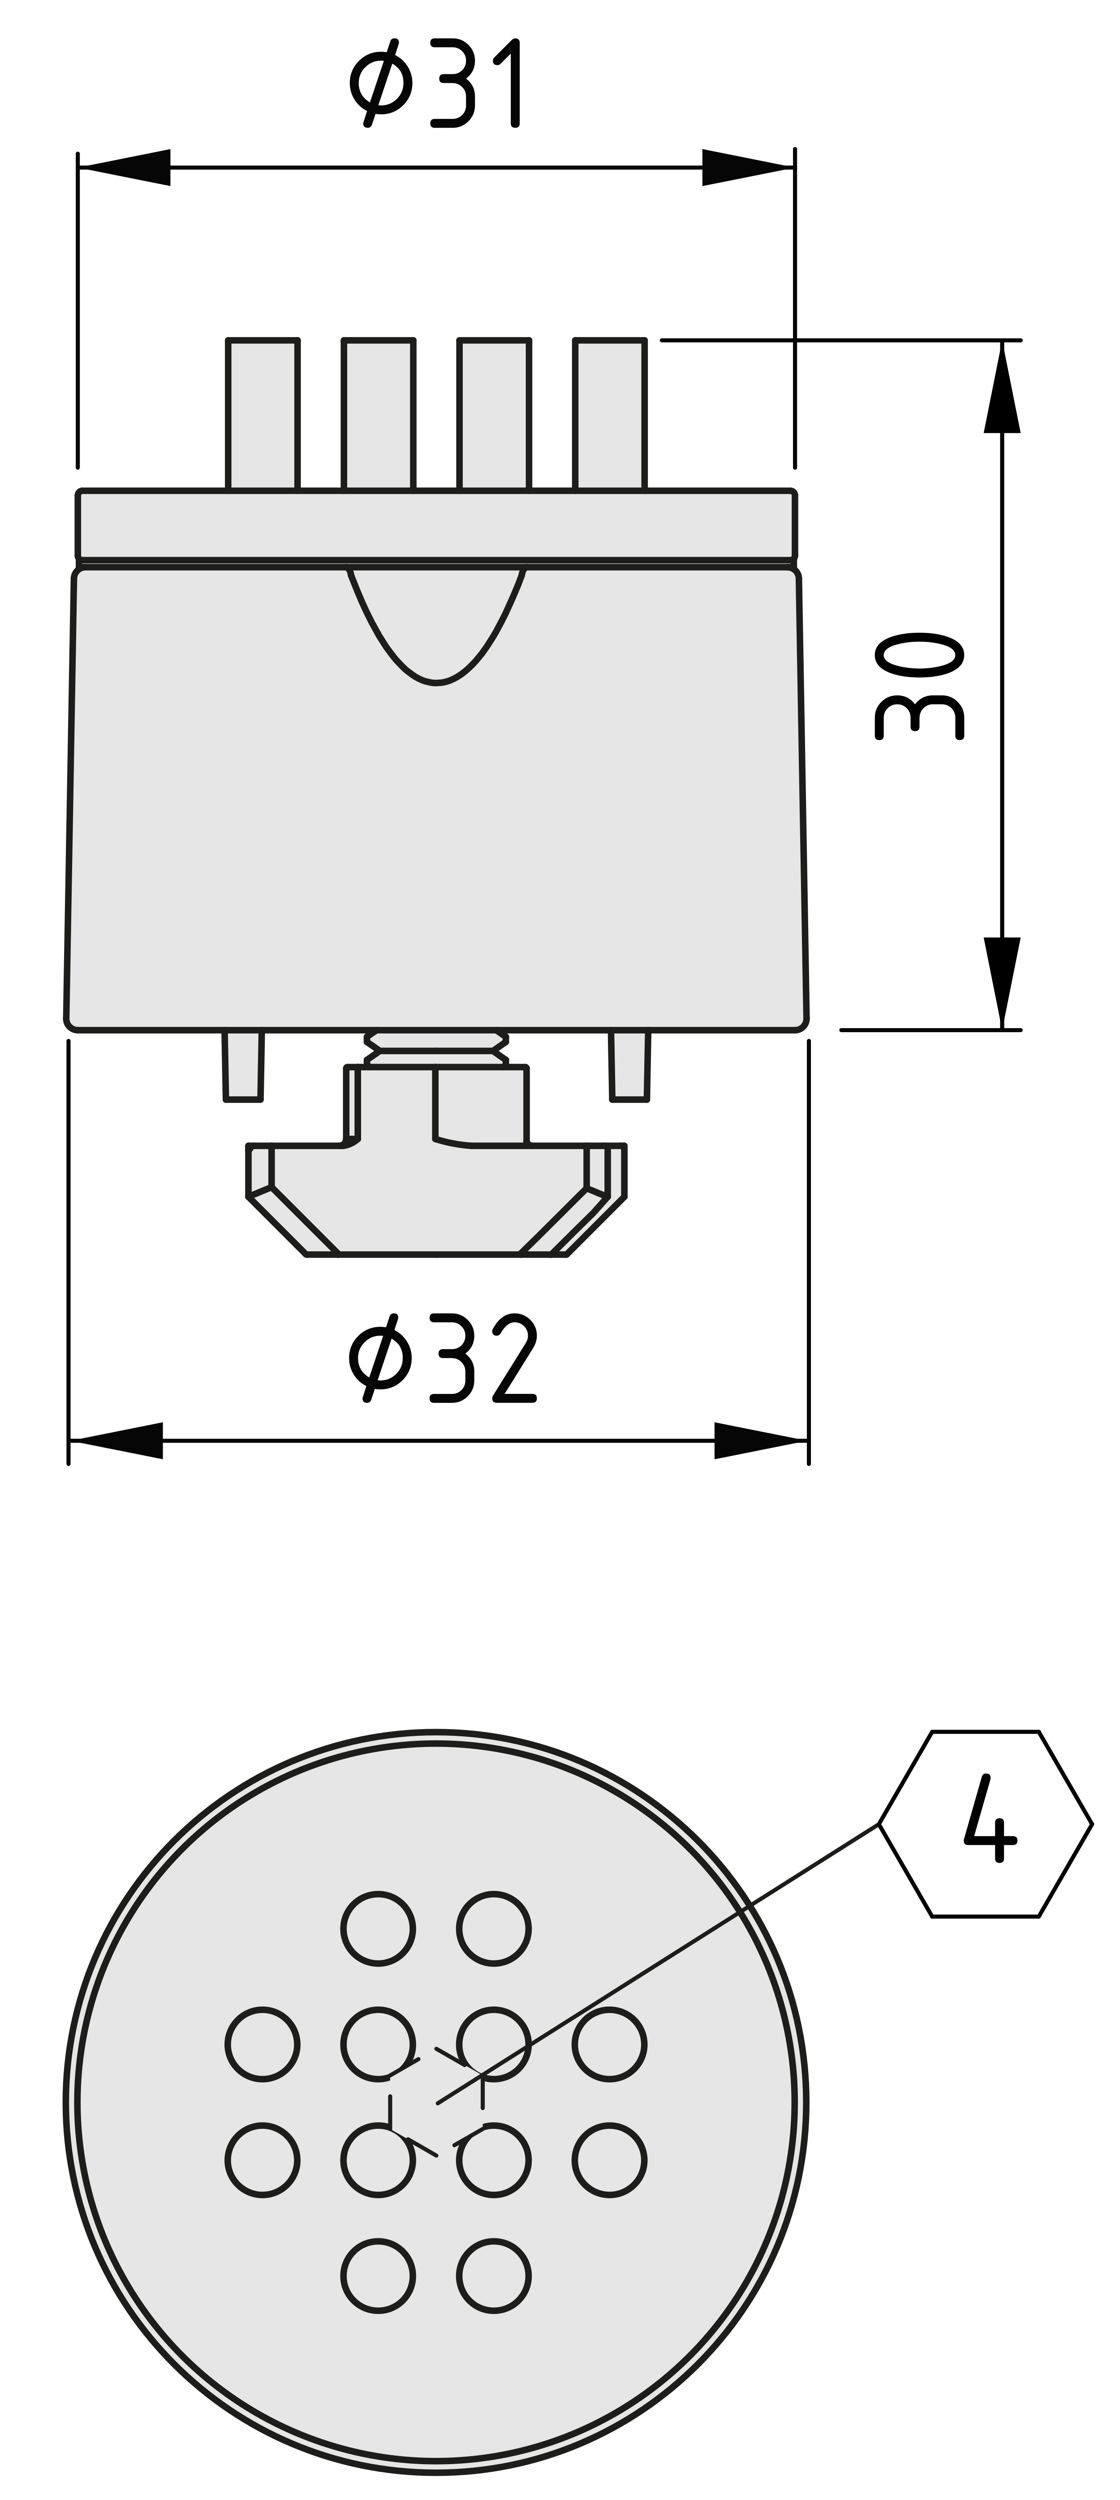<?xml version="1.0" encoding="UTF-8"?>
<svg xmlns="http://www.w3.org/2000/svg" version="1.1" viewBox="0 0 68.609 153.071">
  <!-- Generator: Adobe Illustrator 29.4.0, SVG Export Plug-In . SVG Version: 2.1.0 Build 152)  -->
  <defs>
    <style>
      .st0 {
        stroke-width: .4px;
      }

      .st0, .st1, .st2, .st3, .st4 {
        fill: none;
        stroke-linecap: round;
        stroke-linejoin: round;
      }

      .st0, .st2, .st4 {
        stroke: #1d1d1b;
      }

      .st5 {
        fill: #060606;
      }

      .st1 {
        stroke: #000;
      }

      .st1, .st2, .st3, .st4 {
        stroke-width: .25px;
      }

      .st6 {
        fill: #e6e6e6;
      }

      .st3 {
        stroke: #060606;
      }

      .st4 {
        stroke-dasharray: 2 2;
      }
    </style>
  </defs>
  <g id="Kontur">
    <g id="LWPOLYLINE">
      <g>
        <g>
          <path class="st6" d="M49.408,62.361v.01c0,.39-.31.71-.71.71H4.758c-.4-.01-.71-.33-.7-.72l.47-26.93c.01-.39.32-.7.71-.7h15.97l.03.01.03.01.02.02.03.02.02.02.03.03.02.03.02.03.02.04.02.05.01.04.02.05.01.05.01.05.01.05.21.53.21.52.22.52.23.51.2.41.2.4.22.4.22.4.24.38.2.31.21.29.22.29.18.22.19.2.19.2.2.19.15.12.16.12.15.11.17.11.17.09.17.08.15.06.15.04.16.04.15.03.16.02h.16l.15-.01.16-.01.16-.03.15-.04.16-.05.16-.07.15-.07.15-.08.14-.09.14-.09.19-.15.18-.15.18-.17.17-.17.16-.17.19-.23.18-.22.17-.24.17-.24.15-.24.2-.31.18-.31.17-.32.17-.32.22-.43.2-.44.2-.44.21-.49.21-.5.19-.51.01-.05.01-.05.01-.05.02-.05.01-.04.02-.05.02-.04.02-.03.03-.03.02-.03.02-.02.03-.02.03-.02.02-.01.03-.01h15.97c.39,0,.71.31.71.7l.47,26.93Z"/>
          <path class="st6" d="M48.698,30.341v3.68c0,.16-.12.28-.28.28H5.048c-.16,0-.28-.12-.28-.28v-3.68c0-.16.12-.29.28-.29h43.37c.16,0,.28.13.28.29Z"/>
          <polygon class="st6" points="48.628 34.301 48.628 34.731 48.228 34.731 32.288 34.731 32.258 34.731 21.208 34.731 21.188 34.731 5.238 34.731 4.838 34.731 4.838 34.301 5.048 34.301 48.418 34.301 48.628 34.301"/>
          <polygon class="st6" points="39.708 63.081 39.628 67.331 37.508 67.331 37.428 63.081 39.708 63.081"/>
          <rect class="st6" x="35.238" y="20.841" width="4.25" height="9.21"/>
          <path class="st6" d="M38.248,70.441v2.84l-3.52,3.52c-.01.02-.03.02-.05.02h-.94c.02,0,.04,0,.05-.02l1.54-1.53,1.01-.99.89-1v-3.12h1.02v.28Z"/>
          <polygon class="st6" points="37.228 70.181 37.228 73.281 37.198 73.281 37.128 73.251 37.058 73.221 36.978 73.191 36.888 73.151 36.788 73.111 36.678 73.071 36.568 73.021 36.448 72.971 36.328 72.921 36.208 72.871 36.078 72.821 35.948 72.761 35.938 72.761 35.938 70.161 37.018 70.161 37.228 70.161 37.228 70.181"/>
          <path class="st6" d="M37.228,73.281l-.89,1-1.01.99-1.54,1.53c-.01.02-.03.02-.05.02h-1.83v-.07l.97-.95,1.48-1.47.98-.98.6-.59h.01l.13.06.13.05.12.05.12.05.12.05.11.05.11.04.1.04.09.04.08.03.07.03.07.03h.03Z"/>
          <path class="st6" d="M35.938,70.161v2.6l-.6.59-.98.98-1.48,1.47-.97.95v.07h-11.21v-.07l-4.06-4.06v-2.53h4.39c.33-.04.64-.19.89-.42v-4.4h4.75v4.4c.72.23,1.46.37,2.22.42h7.05Z"/>
          <path class="st6" d="M32.258,69.921v.02l.01.01.01.02.01.02.02.02.02.02.02.02.03.03.02.02.03.01.04.02.03.01.04.01.04.01h-3.69c-.76-.05-1.5-.19-2.22-.42v-4.4h5.52c.04,0,.07.04.07.07v4.51Z"/>
          <rect class="st6" x="28.148" y="20.841" width="4.26" height="9.21"/>
          <polygon class="st6" points="32.258 34.731 32.228 34.741 32.208 34.751 32.178 34.771 32.148 34.791 32.128 34.811 32.108 34.841 32.078 34.871 32.058 34.901 32.038 34.941 32.018 34.991 32.008 35.031 31.988 35.081 31.978 35.131 31.968 35.181 31.958 35.231 31.768 35.741 31.558 36.241 31.348 36.731 31.148 37.171 30.948 37.611 30.728 38.041 30.558 38.361 30.388 38.681 30.208 38.991 30.008 39.301 29.858 39.541 29.688 39.781 29.518 40.021 29.338 40.241 29.148 40.471 28.988 40.641 28.818 40.811 28.638 40.981 28.458 41.131 28.268 41.281 28.128 41.371 27.988 41.461 27.838 41.541 27.688 41.611 27.528 41.681 27.368 41.731 27.218 41.771 27.058 41.801 26.898 41.811 26.748 41.821 26.588 41.821 26.428 41.801 26.278 41.771 26.118 41.731 25.968 41.691 25.818 41.631 25.648 41.551 25.478 41.461 25.308 41.351 25.158 41.241 24.998 41.121 24.848 41.001 24.648 40.811 24.458 40.611 24.268 40.411 24.088 40.191 23.868 39.901 23.658 39.611 23.458 39.301 23.218 38.921 22.998 38.521 22.778 38.121 22.578 37.721 22.378 37.311 22.148 36.801 21.928 36.281 21.718 35.761 21.508 35.231 21.498 35.181 21.488 35.131 21.478 35.081 21.458 35.031 21.448 34.991 21.428 34.941 21.408 34.901 21.388 34.871 21.368 34.841 21.338 34.811 21.318 34.791 21.288 34.771 21.268 34.751 21.238 34.741 21.208 34.731 32.258 34.731"/>
          <polygon class="st6" points="30.988 64.901 30.988 65.221 30.808 65.341 26.668 65.341 22.658 65.341 22.478 65.221 22.478 64.901 23.268 64.351 26.738 64.351 30.198 64.351 30.988 64.901"/>
          <polygon class="st6" points="30.988 63.481 30.988 63.801 30.198 64.351 26.738 64.351 23.268 64.351 22.478 63.801 22.478 63.481 23.068 63.081 30.398 63.081 30.988 63.481"/>
          <rect class="st6" x="21.068" y="20.841" width="4.25" height="9.21"/>
          <path class="st6" d="M21.918,65.411v4.33h-.7v.01h-.01v-4.34c0-.03.03-.07.07-.07h.64v.07Z"/>
          <path class="st6" d="M21.218,69.741h.7c-.25.23-.56.38-.89.42h-.22c.03,0,.05,0,.07-.01.02,0,.03,0,.04-.01.01,0,.02,0,.03-.01.04-.01.08-.03.11-.06v-.01c.03-.01.05-.03.06-.06.03-.02.04-.04.05-.07.02-.02.03-.05.03-.08.01-.02.02-.05.01-.08,0,0,.01-.01.01-.02v-.01Z"/>
          <path class="st6" d="M21.058,70.061v.01c-.03.03-.07.05-.11.06.04-.02.08-.04.11-.07Z"/>
          <path class="st6" d="M20.698,76.751v.07h-1.91c-.02,0-.03,0-.05-.02l-3.52-3.52,1.42-.59,4.06,4.06Z"/>
          <rect class="st6" x="13.978" y="20.841" width="4.25" height="9.21"/>
          <path class="st6" d="M16.638,70.161v2.53l-1.42.59v-2.85l.01.01.01.01.01-.01.01-.01.01-.03c.04-.07.09-.13.17-.2.03-.02.08-.04.12-.04h1.08Z"/>
          <polygon class="st6" points="16.038 63.081 15.958 67.331 13.838 67.331 13.758 63.081 16.038 63.081"/>
        </g>
        <g>
          <path class="st0" d="M4.768,34.021c0,.16.12.28.28.28"/>
          <path class="st0" d="M48.418,34.301c.16,0,.28-.12.28-.28"/>
          <line class="st0" x1="4.768" y1="30.341" x2="4.768" y2="34.021"/>
          <line class="st0" x1="48.698" y1="34.021" x2="48.698" y2="30.341"/>
          <path class="st0" d="M5.048,30.051c-.16,0-.28.13-.28.29"/>
          <path class="st0" d="M48.698,30.341c0-.16-.12-.29-.28-.29"/>
          <line class="st0" x1="25.318" y1="30.051" x2="25.318" y2="20.841"/>
          <line class="st0" x1="21.068" y1="20.841" x2="21.068" y2="30.051"/>
          <line class="st0" x1="32.408" y1="30.051" x2="32.408" y2="20.841"/>
          <line class="st0" x1="28.148" y1="20.841" x2="28.148" y2="30.051"/>
          <line class="st0" x1="18.228" y1="30.051" x2="18.228" y2="20.841"/>
          <line class="st0" x1="13.978" y1="20.841" x2="13.978" y2="30.051"/>
          <line class="st0" x1="39.488" y1="30.051" x2="39.488" y2="20.841"/>
          <line class="st0" x1="35.238" y1="20.841" x2="35.238" y2="30.051"/>
          <line class="st0" x1="4.838" y1="34.301" x2="4.838" y2="34.731"/>
          <line class="st0" x1="48.628" y1="34.731" x2="48.628" y2="34.301"/>
          <line class="st0" x1="30.988" y1="63.481" x2="30.398" y2="63.081"/>
          <line class="st0" x1="23.068" y1="63.081" x2="22.478" y2="63.481"/>
          <line class="st0" x1="22.478" y1="63.481" x2="22.478" y2="63.801"/>
          <line class="st0" x1="30.988" y1="63.801" x2="30.988" y2="63.481"/>
          <line class="st0" x1="22.478" y1="63.801" x2="23.268" y2="64.351"/>
          <line class="st0" x1="30.198" y1="64.351" x2="30.988" y2="63.801"/>
          <line class="st0" x1="30.988" y1="64.901" x2="30.198" y2="64.351"/>
          <line class="st0" x1="23.268" y1="64.351" x2="22.478" y2="64.901"/>
          <line class="st0" x1="22.478" y1="64.901" x2="22.478" y2="65.221"/>
          <line class="st0" x1="30.988" y1="65.221" x2="30.988" y2="64.901"/>
          <line class="st0" x1="22.478" y1="65.221" x2="22.658" y2="65.341"/>
          <line class="st0" x1="30.808" y1="65.341" x2="30.988" y2="65.221"/>
          <path class="st0" d="M21.168,69.931c0-.01.01-.02.01-.03.01-.01.01-.03.02-.05"/>
          <path class="st0" d="M21.078,70.041c.02-.01.03-.02.04-.04"/>
          <path class="st0" d="M20.948,70.131c.04-.02.08-.04.11-.07l.02-.02c.04-.04.08-.09.1-.14.01-.04.03-.08.03-.13"/>
          <path class="st0" d="M20.808,70.161c.04,0,.08-.01.11-.02"/>
          <line class="st0" x1="15.558" y1="70.161" x2="15.218" y2="70.161"/>
          <line class="st0" x1="38.038" y1="70.161" x2="38.018" y2="70.161"/>
          <polyline class="st0" points="32.258 69.921 32.248 69.911 32.248 69.901 32.248 69.891"/>
          <polyline class="st0" points="32.328 70.031 32.308 70.011 32.288 69.991 32.278 69.971 32.268 69.951 32.258 69.941"/>
          <polyline class="st0" points="32.578 70.161 32.538 70.151 32.498 70.141 32.468 70.131 32.428 70.111 32.398 70.101 32.378 70.081 32.348 70.051"/>
          <line class="st0" x1="38.228" y1="70.161" x2="38.038" y2="70.161"/>
          <line class="st0" x1="38.248" y1="70.161" x2="38.228" y2="70.161"/>
          <line class="st0" x1="49.408" y1="62.361" x2="48.938" y2="35.431"/>
          <line class="st0" x1="4.528" y1="35.431" x2="4.058" y2="62.361"/>
          <path class="st0" d="M48.698,63.081c.4,0,.71-.32.71-.71v-.01"/>
          <path class="st0" d="M4.058,62.361c-.01.39.3.71.7.72h.01"/>
          <path class="st0" d="M5.238,34.731c-.39,0-.7.31-.71.7"/>
          <path class="st0" d="M48.938,35.431c0-.39-.32-.7-.71-.7"/>
          <polyline class="st0" points="5.048 30.051 13.978 30.051 18.228 30.051 21.068 30.051 25.318 30.051 28.148 30.051 32.408 30.051 35.238 30.051 39.488 30.051 48.418 30.051"/>
          <line class="st0" x1="21.068" y1="20.841" x2="25.318" y2="20.841"/>
          <line class="st0" x1="28.148" y1="20.841" x2="32.408" y2="20.841"/>
          <line class="st0" x1="13.978" y1="20.841" x2="18.228" y2="20.841"/>
          <line class="st0" x1="35.238" y1="20.841" x2="39.488" y2="20.841"/>
          <polyline class="st0" points="4.838 34.301 5.048 34.301 48.418 34.301 48.628 34.301"/>
          <polyline class="st0" points="32.288 34.731 48.228 34.731 48.628 34.731"/>
          <line class="st0" x1="21.208" y1="34.731" x2="32.258" y2="34.731"/>
          <polyline class="st0" points="4.838 34.731 5.238 34.731 21.188 34.731"/>
          <line class="st0" x1="26.738" y1="64.351" x2="30.198" y2="64.351"/>
          <line class="st0" x1="23.268" y1="64.351" x2="26.738" y2="64.351"/>
          <line class="st0" x1="33.738" y1="76.821" x2="31.908" y2="76.821"/>
          <polyline class="st0" points="35.938 72.761 35.948 72.761 36.078 72.821 36.208 72.871 36.328 72.921 36.448 72.971 36.568 73.021 36.678 73.071 36.788 73.111 36.888 73.151 36.978 73.191 37.058 73.221 37.128 73.251 37.198 73.281"/>
          <line class="st0" x1="37.198" y1="73.281" x2="37.228" y2="73.281"/>
          <line class="st0" x1="16.638" y1="72.691" x2="15.218" y2="73.281"/>
          <line class="st0" x1="18.738" y1="76.801" x2="15.218" y2="73.281"/>
          <line class="st0" x1="20.698" y1="76.821" x2="18.788" y2="76.821"/>
          <path class="st0" d="M18.738,76.801c.02.02.03.02.05.02"/>
          <path class="st0" d="M26.668,69.741c.72.23,1.46.37,2.22.42"/>
          <polyline class="st0" points="35.938 70.161 32.628 70.161 32.578 70.161 28.888 70.161"/>
          <polyline class="st0" points="20.798 70.161 20.778 70.161 16.638 70.161"/>
          <line class="st0" x1="21.028" y1="70.161" x2="20.808" y2="70.161"/>
          <path class="st0" d="M21.028,70.161c.33-.04.64-.19.89-.42"/>
          <line class="st0" x1="15.218" y1="73.281" x2="15.218" y2="70.431"/>
          <path class="st0" d="M15.218,70.381v.02"/>
          <polyline class="st0" points="15.218 70.401 15.218 70.431 15.228 70.441 15.238 70.451 15.248 70.441 15.258 70.431 15.268 70.401"/>
          <path class="st0" d="M15.438,70.201c-.08.07-.13.13-.17.2"/>
          <path class="st0" d="M15.558,70.161c-.04,0-.09.02-.12.04"/>
          <line class="st0" x1="15.558" y1="70.161" x2="16.638" y2="70.161"/>
          <path class="st0" d="M20.798,70.161h.01c.03,0,.05,0,.07-.01.02,0,.03,0,.04-.01.01,0,.02,0,.03-.01.04-.01.08-.03.11-.06v-.01c.03-.01.05-.03.06-.06.03-.02.04-.04.05-.07.02-.02.03-.05.03-.08.01-.02.02-.05.01-.08,0,0,.01-.01.01-.02"/>
          <line class="st0" x1="26.738" y1="76.821" x2="20.698" y2="76.821"/>
          <polyline class="st0" points="21.918 65.341 22.658 65.341 26.668 65.341"/>
          <path class="st0" d="M21.278,65.341c-.04,0-.07.04-.07.07"/>
          <line class="st0" x1="21.278" y1="65.341" x2="21.918" y2="65.341"/>
          <polyline class="st0" points="21.208 69.751 21.208 69.741 21.208 65.411"/>
          <line class="st0" x1="31.908" y1="76.821" x2="26.738" y2="76.821"/>
          <polyline class="st0" points="32.258 69.941 32.258 69.921 32.258 69.831 32.258 65.411"/>
          <polyline class="st0" points="26.668 65.341 30.808 65.341 32.188 65.341"/>
          <path class="st0" d="M32.258,65.411c0-.03-.03-.07-.07-.07"/>
          <line class="st0" x1="35.938" y1="70.161" x2="37.018" y2="70.161"/>
          <polyline class="st0" points="38.248 70.441 38.248 70.431 38.248 70.401"/>
          <line class="st0" x1="38.248" y1="73.281" x2="38.248" y2="70.441"/>
          <line class="st0" x1="34.728" y1="76.801" x2="38.248" y2="73.281"/>
          <path class="st0" d="M34.678,76.821c.02,0,.04,0,.05-.02"/>
          <line class="st0" x1="34.678" y1="76.821" x2="33.738" y2="76.821"/>
          <line class="st0" x1="15.218" y1="70.201" x2="15.218" y2="70.381"/>
          <line class="st0" x1="15.218" y1="70.201" x2="15.218" y2="70.161"/>
          <line class="st0" x1="38.248" y1="70.401" x2="38.248" y2="70.201"/>
          <line class="st0" x1="38.248" y1="70.201" x2="38.248" y2="70.161"/>
          <polyline class="st0" points="37.018 70.161 37.228 70.161 37.658 70.161 38.018 70.161"/>
          <polyline class="st0" points="48.698 63.081 39.708 63.081 37.428 63.081 30.398 63.081 23.068 63.081 16.038 63.081 13.758 63.081 4.768 63.081"/>
          <line class="st0" x1="15.958" y1="67.331" x2="16.038" y2="63.081"/>
          <line class="st0" x1="13.838" y1="67.331" x2="15.958" y2="67.331"/>
          <line class="st0" x1="13.838" y1="67.331" x2="13.758" y2="63.081"/>
          <line class="st0" x1="39.628" y1="67.331" x2="37.508" y2="67.331"/>
          <line class="st0" x1="39.628" y1="67.331" x2="39.708" y2="63.081"/>
          <line class="st0" x1="37.508" y1="67.331" x2="37.428" y2="63.081"/>
          <path class="st0" d="M33.738,76.821c.02,0,.04,0,.05-.02"/>
          <line class="st0" x1="31.908" y1="76.751" x2="31.908" y2="76.821"/>
          <polyline class="st0" points="37.228 73.281 36.338 74.281 35.328 75.271 33.788 76.801"/>
          <polyline class="st0" points="31.908 76.751 32.878 75.801 34.358 74.331 35.338 73.351 35.938 72.761"/>
          <line class="st0" x1="16.638" y1="72.691" x2="20.698" y2="76.751"/>
          <line class="st0" x1="20.698" y1="76.821" x2="20.698" y2="76.751"/>
          <line class="st0" x1="35.938" y1="72.761" x2="35.938" y2="70.161"/>
          <line class="st0" x1="16.638" y1="70.161" x2="16.638" y2="72.691"/>
          <line class="st0" x1="21.918" y1="69.741" x2="21.918" y2="65.411"/>
          <line class="st0" x1="26.668" y1="69.741" x2="26.668" y2="65.411"/>
          <line class="st0" x1="21.218" y1="69.741" x2="21.918" y2="69.741"/>
          <line class="st0" x1="21.918" y1="65.411" x2="21.918" y2="65.341"/>
          <line class="st0" x1="26.668" y1="65.411" x2="26.668" y2="65.341"/>
          <polyline class="st0" points="21.208 69.771 21.208 69.751 21.218 69.751 21.218 69.741"/>
          <line class="st0" x1="37.228" y1="70.181" x2="37.228" y2="73.281"/>
          <line class="st0" x1="15.268" y1="70.401" x2="15.218" y2="70.401"/>
          <line class="st0" x1="15.438" y1="70.201" x2="15.218" y2="70.201"/>
          <path class="st0" d="M32.258,69.831c0,.07.02.14.07.2l.02.02"/>
          <polyline class="st0" points="21.508 35.231 21.718 35.761 21.928 36.281 22.148 36.801 22.378 37.311 22.578 37.721 22.778 38.121 22.998 38.521 23.218 38.921 23.458 39.301 23.658 39.611 23.868 39.901 24.088 40.191 24.268 40.411 24.458 40.611 24.648 40.811 24.848 41.001 24.998 41.121 25.158 41.241 25.308 41.351 25.478 41.461 25.648 41.551 25.818 41.631 25.968 41.691 26.118 41.731 26.278 41.771 26.428 41.801 26.588 41.821 26.748 41.821 26.898 41.811 27.058 41.801 27.218 41.771 27.368 41.731 27.528 41.681 27.688 41.611 27.838 41.541 27.988 41.461 28.128 41.371 28.268 41.281 28.458 41.131 28.638 40.981 28.818 40.811 28.988 40.641 29.148 40.471 29.338 40.241 29.518 40.021 29.688 39.781 29.858 39.541 30.008 39.301 30.208 38.991 30.388 38.681 30.558 38.361 30.728 38.041 30.948 37.611 31.148 37.171 31.348 36.731 31.558 36.241 31.768 35.741 31.958 35.231"/>
          <polyline class="st0" points="21.508 35.231 21.498 35.181 21.488 35.131 21.478 35.081 21.458 35.031 21.448 34.991 21.428 34.941 21.408 34.901 21.388 34.871 21.368 34.841 21.338 34.811 21.318 34.791 21.288 34.771 21.268 34.751 21.238 34.741 21.208 34.731 21.188 34.731"/>
          <polyline class="st0" points="31.958 35.231 31.968 35.181 31.978 35.131 31.988 35.081 32.008 35.031 32.018 34.991 32.038 34.941 32.058 34.901 32.078 34.871 32.108 34.841 32.128 34.811 32.148 34.791 32.178 34.771 32.208 34.751 32.228 34.741 32.258 34.731 32.288 34.731"/>
        </g>
      </g>
    </g>
    <g id="CIRCLE">
      <g>
        <g>
          <path class="st6" d="M49.391,128.732c0,12.53-10.16,22.68-22.68,22.68s-22.68-10.15-22.68-22.68c0-12.52,10.16-22.67,22.68-22.67s22.68,10.15,22.68,22.67ZM48.681,128.732c0-12.13-9.84-21.97-21.97-21.97s-21.97,9.84-21.97,21.97c0,12.14,9.84,21.97,21.97,21.97s21.97-9.83,21.97-21.97Z"/>
          <path class="st6" d="M26.711,106.762c12.13,0,21.97,9.84,21.97,21.97,0,12.14-9.84,21.97-21.97,21.97s-21.97-9.83-21.97-21.97c0-12.13,9.84-21.97,21.97-21.97ZM39.471,125.192c0-1.18-.96-2.13-2.13-2.13s-2.13.95-2.13,2.13c0,1.17.96,2.12,2.13,2.12s2.13-.95,2.13-2.12ZM39.471,132.282c0-1.18-.96-2.13-2.13-2.13s-2.13.95-2.13,2.13c0,1.17.96,2.12,2.13,2.12s2.13-.95,2.13-2.12ZM32.381,118.102c0-1.17-.95-2.12-2.13-2.12-1.17,0-2.12.95-2.12,2.12,0,1.18.95,2.13,2.12,2.13,1.18,0,2.13-.95,2.13-2.13ZM32.381,125.192c0-1.18-.95-2.13-2.13-2.13-1.17,0-2.12.95-2.12,2.13,0,1.17.95,2.12,2.12,2.12,1.18,0,2.13-.95,2.13-2.12ZM32.381,132.282c0-1.18-.95-2.13-2.13-2.13-1.17,0-2.12.95-2.12,2.13,0,1.17.95,2.12,2.12,2.12,1.18,0,2.13-.95,2.13-2.12ZM32.381,139.362c0-1.17-.95-2.12-2.13-2.12-1.17,0-2.12.95-2.12,2.12,0,1.18.95,2.13,2.12,2.13,1.18,0,2.13-.95,2.13-2.13ZM25.291,118.102c0-1.17-.95-2.12-2.12-2.12-1.18,0-2.13.95-2.13,2.12,0,1.18.95,2.13,2.13,2.13,1.17,0,2.12-.95,2.12-2.13ZM25.291,125.192c0-1.18-.95-2.13-2.12-2.13-1.18,0-2.13.95-2.13,2.13,0,1.17.95,2.12,2.13,2.12,1.17,0,2.12-.95,2.12-2.12ZM25.291,132.282c0-1.18-.95-2.13-2.12-2.13-1.18,0-2.13.95-2.13,2.13,0,1.17.95,2.12,2.13,2.12,1.17,0,2.12-.95,2.12-2.12ZM25.291,139.362c0-1.17-.95-2.12-2.12-2.12-1.18,0-2.13.95-2.13,2.12,0,1.18.95,2.13,2.13,2.13,1.17,0,2.12-.95,2.12-2.13ZM18.211,125.192c0-1.18-.96-2.13-2.13-2.13s-2.13.95-2.13,2.13c0,1.17.96,2.12,2.13,2.12s2.13-.95,2.13-2.12ZM18.211,132.282c0-1.18-.96-2.13-2.13-2.13s-2.13.95-2.13,2.13c0,1.17.96,2.12,2.13,2.12s2.13-.95,2.13-2.12Z"/>
          <path class="st6" d="M37.341,123.062c1.17,0,2.13.95,2.13,2.13,0,1.17-.96,2.12-2.13,2.12s-2.13-.95-2.13-2.12c0-1.18.96-2.13,2.13-2.13Z"/>
          <path class="st6" d="M37.341,130.152c1.17,0,2.13.95,2.13,2.13,0,1.17-.96,2.12-2.13,2.12s-2.13-.95-2.13-2.12c0-1.18.96-2.13,2.13-2.13Z"/>
          <path class="st6" d="M30.251,115.982c1.18,0,2.13.95,2.13,2.12,0,1.18-.95,2.13-2.13,2.13-1.17,0-2.12-.95-2.12-2.13,0-1.17.95-2.12,2.12-2.12Z"/>
          <path class="st6" d="M30.251,123.062c1.18,0,2.13.95,2.13,2.13,0,1.17-.95,2.12-2.13,2.12-1.17,0-2.12-.95-2.12-2.12,0-1.18.95-2.13,2.12-2.13Z"/>
          <path class="st6" d="M30.251,130.152c1.18,0,2.13.95,2.13,2.13,0,1.17-.95,2.12-2.13,2.12-1.17,0-2.12-.95-2.12-2.12,0-1.18.95-2.13,2.12-2.13Z"/>
          <path class="st6" d="M30.251,137.242c1.18,0,2.13.95,2.13,2.12,0,1.18-.95,2.13-2.13,2.13-1.17,0-2.12-.95-2.12-2.13,0-1.17.95-2.12,2.12-2.12Z"/>
          <path class="st6" d="M23.171,115.982c1.17,0,2.12.95,2.12,2.12,0,1.18-.95,2.13-2.12,2.13-1.18,0-2.13-.95-2.13-2.13,0-1.17.95-2.12,2.13-2.12Z"/>
          <path class="st6" d="M23.171,123.062c1.17,0,2.12.95,2.12,2.13,0,1.17-.95,2.12-2.12,2.12-1.18,0-2.13-.95-2.13-2.12,0-1.18.95-2.13,2.13-2.13Z"/>
          <path class="st6" d="M23.171,130.152c1.17,0,2.12.95,2.12,2.13,0,1.17-.95,2.12-2.12,2.12-1.18,0-2.13-.95-2.13-2.12,0-1.18.95-2.13,2.13-2.13Z"/>
          <path class="st6" d="M23.171,137.242c1.17,0,2.12.95,2.12,2.12,0,1.18-.95,2.13-2.12,2.13-1.18,0-2.13-.95-2.13-2.13,0-1.17.95-2.12,2.13-2.12Z"/>
          <path class="st6" d="M16.081,123.062c1.17,0,2.13.95,2.13,2.13,0,1.17-.96,2.12-2.13,2.12s-2.13-.95-2.13-2.12c0-1.18.96-2.13,2.13-2.13Z"/>
          <path class="st6" d="M16.081,130.152c1.17,0,2.13.95,2.13,2.13,0,1.17-.96,2.12-2.13,2.12s-2.13-.95-2.13-2.12c0-1.18.96-2.13,2.13-2.13Z"/>
        </g>
        <g>
          <path class="st0" d="M25.291,118.102c0-1.17-.95-2.12-2.12-2.12-1.18,0-2.13.95-2.13,2.12,0,1.18.95,2.13,2.13,2.13,1.17,0,2.12-.95,2.12-2.13Z"/>
          <path class="st0" d="M32.381,118.102c0-1.17-.95-2.12-2.13-2.12-1.17,0-2.12.95-2.12,2.12,0,1.18.95,2.13,2.12,2.13,1.18,0,2.13-.95,2.13-2.13Z"/>
          <path class="st0" d="M32.381,125.192c0-1.18-.95-2.13-2.13-2.13-1.17,0-2.12.95-2.12,2.13,0,1.17.95,2.12,2.12,2.12,1.18,0,2.13-.95,2.13-2.12Z"/>
          <path class="st0" d="M25.291,125.192c0-1.18-.95-2.13-2.12-2.13-1.18,0-2.13.95-2.13,2.13,0,1.17.95,2.12,2.13,2.12,1.17,0,2.12-.95,2.12-2.12Z"/>
          <path class="st0" d="M18.211,125.192c0-1.18-.96-2.13-2.13-2.13s-2.13.95-2.13,2.13c0,1.17.96,2.12,2.13,2.12s2.13-.95,2.13-2.12Z"/>
          <path class="st0" d="M39.471,125.192c0-1.18-.96-2.13-2.13-2.13s-2.13.95-2.13,2.13c0,1.17.96,2.12,2.13,2.12s2.13-.95,2.13-2.12Z"/>
          <path class="st0" d="M39.471,132.282c0-1.18-.96-2.13-2.13-2.13s-2.13.95-2.13,2.13c0,1.17.96,2.12,2.13,2.12s2.13-.95,2.13-2.12Z"/>
          <path class="st0" d="M32.381,132.282c0-1.18-.95-2.13-2.13-2.13-1.17,0-2.12.95-2.12,2.13,0,1.17.95,2.12,2.12,2.12,1.18,0,2.13-.95,2.13-2.12Z"/>
          <path class="st0" d="M18.211,132.282c0-1.18-.96-2.13-2.13-2.13s-2.13.95-2.13,2.13c0,1.17.96,2.12,2.13,2.12s2.13-.95,2.13-2.12Z"/>
          <path class="st0" d="M25.291,132.282c0-1.18-.95-2.13-2.12-2.13-1.18,0-2.13.95-2.13,2.13,0,1.17.95,2.12,2.13,2.12,1.17,0,2.12-.95,2.12-2.12Z"/>
          <path class="st0" d="M32.381,139.362c0-1.17-.95-2.12-2.13-2.12-1.17,0-2.12.95-2.12,2.12,0,1.18.95,2.13,2.12,2.13,1.18,0,2.13-.95,2.13-2.13Z"/>
          <path class="st0" d="M25.291,139.362c0-1.17-.95-2.12-2.12-2.12-1.18,0-2.13.95-2.13,2.12,0,1.18.95,2.13,2.13,2.13,1.17,0,2.12-.95,2.12-2.13Z"/>
          <circle class="st0" cx="26.711" cy="128.732" r="21.97"/>
          <path class="st0" d="M49.391,128.732c0-12.52-10.16-22.67-22.68-22.67s-22.68,10.15-22.68,22.67c0,12.53,10.16,22.68,22.68,22.68s22.68-10.15,22.68-22.68Z"/>
        </g>
      </g>
      <g id="LINE">
        <g>
          <polygon class="st6" points="29.571 127.082 29.571 130.362 26.731 131.992 23.901 130.362 23.901 127.082 26.731 125.452 29.571 127.082"/>
          <g>
            <line class="st4" x1="29.571" y1="127.082" x2="29.571" y2="130.362"/>
            <line class="st4" x1="29.571" y1="130.362" x2="26.731" y2="131.992"/>
            <line class="st4" x1="26.731" y1="131.992" x2="23.901" y2="130.362"/>
            <line class="st4" x1="23.901" y1="130.362" x2="23.901" y2="127.082"/>
            <line class="st4" x1="23.901" y1="127.082" x2="26.731" y2="125.452"/>
            <line class="st4" x1="26.731" y1="125.452" x2="29.571" y2="127.082"/>
          </g>
        </g>
      </g>
    </g>
  </g>
  <g id="Bemassung">
    <g id="DIMENSION">
      <g id="SOLID">
        <polygon points="61.391 20.843 60.258 26.518 62.525 26.518 62.525 26.518 61.391 20.843"/>
      </g>
      <g id="SOLID1" data-name="SOLID">
        <polygon points="61.391 63.078 62.525 57.403 60.258 57.403 60.258 57.403 61.391 63.078"/>
      </g>
      <line class="st1" x1="40.545" y1="20.841" x2="62.525" y2="20.841"/>
      <g id="LINE1" data-name="LINE">
        <line class="st1" x1="61.391" y1="20.843" x2="61.391" y2="63.078"/>
      </g>
      <g id="MTEXT">
        <g>
          <path d="M56.327,43.947v.548c0,.183-.091.274-.274.274-.182,0-.273-.091-.273-.274v-.548c0-.229-.079-.424-.238-.583s-.354-.239-.584-.239c-.227,0-.42.08-.58.241-.161.161-.241.354-.241.581v1.096c0,.183-.091.274-.274.274-.182,0-.273-.091-.273-.274v-1.096c0-.379.134-.702.402-.969s.591-.4.967-.4c.454,0,.819.183,1.096.548.277-.365.643-.548,1.096-.548h.549c.379,0,.701.134.969.402.267.269.4.591.4.967v1.096c0,.183-.092.274-.273.274-.184,0-.274-.091-.274-.274v-1.096c0-.229-.079-.424-.238-.583s-.354-.239-.583-.239h-.549c-.227,0-.42.08-.58.241-.161.161-.241.354-.241.581Z"/>
          <path d="M56.327,38.743c.653,0,1.218.08,1.693.241.697.235,1.046.611,1.046,1.129s-.348.894-1.042,1.129c-.476.161-1.042.241-1.697.241s-1.222-.08-1.697-.241c-.694-.235-1.042-.611-1.042-1.129s.349-.894,1.046-1.129c.476-.161,1.04-.241,1.693-.241ZM56.327,39.291c-.454,0-.881.048-1.282.146-.606.146-.909.372-.909.676,0,.302.305.526.913.672.409.1.836.149,1.278.149.451,0,.879-.048,1.282-.146.606-.146.909-.372.909-.676s-.303-.53-.909-.676c-.403-.097-.831-.146-1.282-.146Z"/>
        </g>
      </g>
    </g>
    <g id="SOLID2" data-name="SOLID">
      <polygon class="st5" points="4.766 10.262 10.441 11.395 10.441 9.128 10.441 9.128 4.766 10.262"/>
    </g>
    <g id="SOLID3" data-name="SOLID">
      <polygon class="st5" points="48.703 10.262 43.028 9.128 43.028 11.395 43.028 11.395 48.703 10.262"/>
    </g>
    <line class="st3" x1="4.766" y1="28.637" x2="4.766" y2="9.411"/>
    <line class="st3" x1="48.703" y1="28.637" x2="48.703" y2="9.128"/>
    <g id="LINE2" data-name="LINE">
      <line class="st3" x1="4.766" y1="10.262" x2="48.703" y2="10.262"/>
    </g>
    <g id="MTEXT1" data-name="MTEXT">
      <g>
        <path class="st5" d="M23.006,6.973l-.221.664c-.042.124-.129.187-.262.187-.183,0-.274-.092-.274-.273,0-.025.079-.275.237-.752-.327-.163-.585-.398-.774-.705-.189-.308-.284-.644-.284-1.009,0-.531.187-.983.562-1.357.374-.373.827-.56,1.359-.56.098,0,.211.01.341.03l.218-.665c.041-.125.128-.188.261-.188.182,0,.272.092.272.273,0,.025-.078.275-.236.752.324.163.581.398.772.707.19.309.286.645.286,1.007,0,.531-.187.983-.561,1.357-.373.373-.825.56-1.356.56-.119,0-.232-.009-.34-.028ZM22.662,6.272l.853-2.548c-.072-.006-.128-.01-.167-.01-.38,0-.703.134-.971.401-.268.267-.401.59-.401.969,0,.521.229.916.687,1.188ZM23.177,6.445c.066.007.122.01.167.01.379,0,.702-.134.97-.401.268-.267.401-.59.401-.969,0-.54-.229-.936-.685-1.187l-.854,2.547Z"/>
        <path class="st5" d="M27.727,5.085h-.548c-.183,0-.273-.091-.273-.274,0-.182.091-.273.273-.273h.548c.229,0,.424-.079.583-.238s.239-.354.239-.584c0-.227-.08-.42-.241-.58-.16-.161-.354-.241-.581-.241h-1.096c-.183,0-.273-.091-.273-.274,0-.182.091-.273.273-.273h1.096c.379,0,.702.134.97.402.267.269.4.591.4.967,0,.454-.183.819-.548,1.096.365.277.548.643.548,1.096v.549c0,.379-.135.701-.402.969-.269.267-.591.4-.968.4h-1.096c-.183,0-.273-.092-.273-.273,0-.184.091-.274.273-.274h1.096c.229,0,.424-.079.583-.238s.239-.354.239-.583v-.549c0-.227-.08-.42-.241-.58-.16-.161-.354-.241-.581-.241Z"/>
        <path class="st5" d="M31.289,3.282l-.63.63c-.053.052-.116.077-.191.077-.183,0-.274-.091-.274-.274,0-.074.026-.138.079-.19l1.07-1.071c.072-.071.146-.107.22-.107.183,0,.274.092.274.273v4.932c0,.182-.092.273-.274.273s-.273-.091-.273-.273V3.282Z"/>
      </g>
    </g>
    <line class="st3" x1="51.538" y1="63.078" x2="62.525" y2="63.078"/>
    <line class="st2" x1="26.817" y1="128.791" x2="53.838" y2="111.7"/>
    <g>
      <line class="st1" x1="53.838" y1="111.7" x2="57.103" y2="117.356"/>
      <g id="LINE3" data-name="LINE">
        <line class="st1" x1="57.103" y1="117.356" x2="63.635" y2="117.356"/>
      </g>
      <g id="LINE4" data-name="LINE">
        <line class="st1" x1="63.635" y1="117.356" x2="66.9" y2="111.7"/>
      </g>
      <g id="LINE5" data-name="LINE">
        <line class="st1" x1="66.9" y1="111.7" x2="63.635" y2="106.044"/>
      </g>
      <g id="LINE6" data-name="LINE">
        <line class="st1" x1="63.635" y1="106.044" x2="57.103" y2="106.044"/>
      </g>
      <line class="st1" x1="57.103" y1="106.044" x2="53.838" y2="111.7"/>
    </g>
    <path d="M59.04,112.705c0-.031.003-.056.008-.075l1.096-3.835c.039-.133.128-.199.266-.199.183,0,.274.092.274.274,0,.025-.004.052-.01.079l-.999,3.481h1.282v-.821c0-.184.092-.274.274-.274s.273.091.273.274v.821h.548c.183,0,.274.091.274.274,0,.182-.092.273-.274.273h-.548v.822c0,.182-.091.273-.273.273s-.274-.092-.274-.273v-.822h-1.644c-.183,0-.273-.092-.273-.273Z"/>
    <g id="SOLID4" data-name="SOLID">
      <polygon class="st5" points="4.304 88.222 9.979 89.355 9.979 87.088 9.979 87.088 4.304 88.222"/>
    </g>
    <g id="SOLID5" data-name="SOLID">
      <polygon class="st5" points="49.446 88.222 43.771 87.088 43.771 89.355 43.771 89.355 49.446 88.222"/>
    </g>
    <line class="st3" x1="4.197" y1="63.738" x2="4.197" y2="89.639"/>
    <line class="st3" x1="49.552" y1="63.738" x2="49.552" y2="89.639"/>
    <g id="LINE7" data-name="LINE">
      <line class="st3" x1="4.304" y1="88.222" x2="49.446" y2="88.222"/>
    </g>
    <g id="MTEXT2" data-name="MTEXT">
      <g>
        <path class="st5" d="M22.963,85.047l-.221.664c-.042.124-.129.187-.262.187-.183,0-.273-.092-.273-.273,0-.025.078-.275.236-.752-.326-.163-.585-.398-.774-.705-.189-.308-.284-.644-.284-1.009,0-.531.188-.983.562-1.357.374-.373.828-.56,1.36-.56.097,0,.21.01.341.03l.217-.665c.042-.125.129-.188.261-.188.183,0,.273.092.273.273,0,.025-.079.275-.237.752.324.163.581.398.772.707.19.309.286.645.286,1.007,0,.531-.187.983-.56,1.357-.374.373-.826.56-1.356.56-.119,0-.232-.009-.341-.028ZM22.619,84.345l.853-2.548c-.072-.006-.127-.01-.166-.01-.38,0-.704.134-.972.401-.268.267-.401.59-.401.969,0,.521.229.916.687,1.188ZM23.135,84.518c.066.007.122.01.166.01.38,0,.703-.134.971-.401.267-.267.4-.59.4-.969,0-.54-.229-.936-.685-1.187l-.853,2.547Z"/>
        <path class="st5" d="M27.685,83.158h-.548c-.183,0-.274-.091-.274-.274,0-.182.092-.273.274-.273h.548c.229,0,.424-.079.583-.238s.238-.354.238-.584c0-.227-.08-.42-.24-.58-.161-.161-.354-.241-.581-.241h-1.096c-.183,0-.274-.091-.274-.274,0-.182.092-.273.274-.273h1.096c.379,0,.702.134.969.402.268.269.4.591.4.967,0,.454-.183.819-.548,1.096.365.277.548.643.548,1.096v.549c0,.379-.134.701-.402.969-.269.267-.591.4-.967.4h-1.096c-.183,0-.274-.092-.274-.273,0-.184.092-.274.274-.274h1.096c.229,0,.424-.079.583-.238s.238-.354.238-.583v-.549c0-.227-.08-.42-.24-.58-.161-.161-.354-.241-.581-.241Z"/>
        <path class="st5" d="M31.52,80.419c.379,0,.702.134.969.4.268.268.4.59.4.969,0,.261-.083.523-.249.789l-1.727,2.772h1.702c.183,0,.273.091.273.274,0,.182-.091.273-.273.273h-2.191c-.183,0-.274-.091-.274-.273,0-.056.016-.108.046-.158l2.009-3.225c.091-.147.137-.298.137-.453,0-.227-.08-.42-.24-.58-.161-.161-.354-.241-.581-.241-.311,0-.597.229-.859.688-.05.089-.129.133-.236.133-.183,0-.274-.091-.274-.273,0-.041.009-.079.025-.112.34-.655.788-.983,1.345-.983Z"/>
      </g>
    </g>
  </g>
</svg>